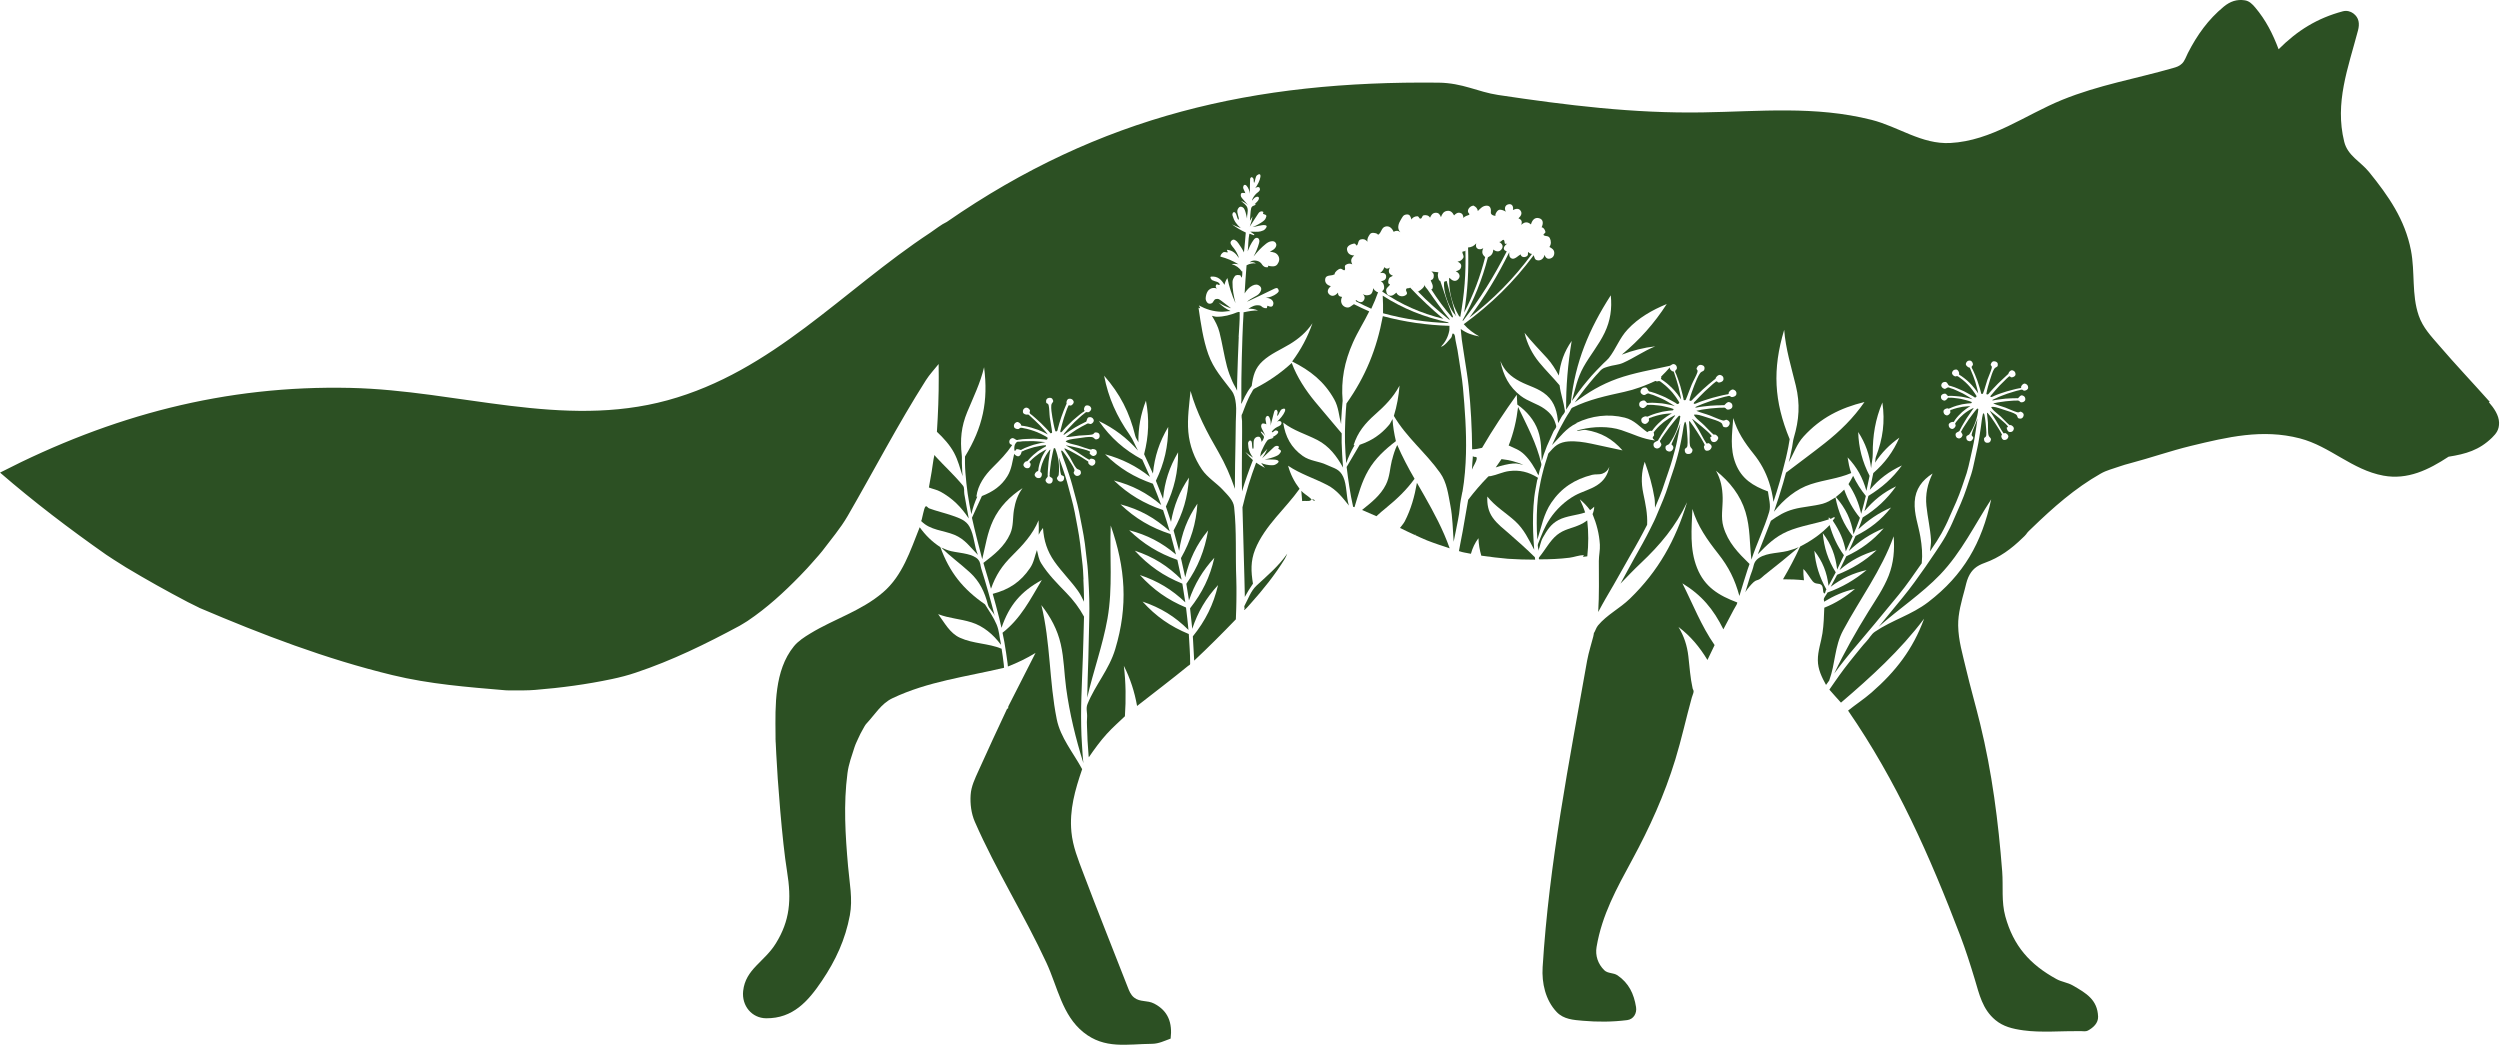 <?xml version="1.0" encoding="UTF-8"?><svg id="Ebene_1" xmlns="http://www.w3.org/2000/svg" viewBox="0 0 464.88 194.3"><defs><style>.cls-1{fill:#2c5023;}</style></defs><path class="cls-1" d="m230.33,62.65c.07-1.58.23-2.98.19-4.54,0-.18-.33-.09-.49-.03-1.22.49-2.45.83-3.78.82-.31,0-.61-.12-.9-.18.6.96,1.15,1.99,1.42,3.09.53,2.1.85,4.3,1.39,6.35.25.94.64,1.96.98,2.73.34.77.61,1.07.9,1.76-.01-.76,0-1.56.03-2.29.07-2.56.17-5.18.28-7.7Z"/><path class="cls-1" d="m280.64,46.91c-2.12,4.31-4.55,8.32-7.42,12.17,4.5-3.46,8.29-7.29,11.66-11.87-.18.04-.35-.09-.49-.16s0-.28-.19-.13.06.38-.2.65c-.26.27-.94.4-1.2-.12-.02-.03.13-.18-.12-.09s-1,.92-1.52.73c-.52-.19-.55-.68-.51-1.18Z"/><path class="cls-1" d="m262.75,53.12s-.06.04-.06.05c0,0,.01.04.03.03,0,0,.05-.07.03-.08Z"/><path class="cls-1" d="m280.89,46.48s-.1.1-.1.11c0,0-.05.16-.06.13,0-.03.13-.22.16-.24Z"/><path class="cls-1" d="m272.04,59.68c3.16-4.07,5.81-8.34,8.14-12.93-.24-.17-.36-.07-.51-.4-.15-.33.28-.87.54-.99.26-.11-.31.06-.38-.06s-.02-.75-.3-.7-.44.5-.8.37c.56.29.92.79.5,1.37-.42.58-1.04.48-1.55.06-.04.74-.34,1.13-1,1.45-1.06,4.16-2.61,7.96-4.7,11.7-.03.05.06.08.06.13Z"/><path class="cls-1" d="m272.26,58.13c1.72-3.32,3-6.69,3.91-10.33-.59-.5-.67-.96-.35-1.65-.35.18-.71.32-1.07.08s-.32-.6-.24-.98c-.43.5-.86.72-1.52.77.15,4.1-.06,8.07-.73,12.12Z"/><path class="cls-1" d="m193.65,112.53c1.72,2.21,2.98,4.53,3.6,7.25.62,2.72.63,5.43,1,8.15.65,4.79,1.77,9.37,3.21,13.98-.06-.57-.12-1.11-.15-1.68-.07-1.16-.16-2.3-.21-3.47-.04-1.18-.07-2.37-.07-3.57,0-1.2.02-2.4.06-3.62.07-2.44.18-4.92.27-7.37.09-2.45.14-4.91.21-7.36,0-.06.03-.13,0-.19-.89-1.63-1.97-3.05-3.26-4.38-1.69-1.75-3.38-3.42-4.68-5.5-.48-.76-.6-1.64-.81-2.49-.42,1.14-.55,2.27-1.26,3.32-1.76,2.61-3.91,4.03-6.96,4.83.41,1.5.84,3.02,1.21,4.52.15.61.28,1.19.42,1.8,1.44-4.21,3.59-6.76,7.5-8.89-2.18,3.65-3.89,7.13-7.31,9.8.11.55.24,1.17.34,1.71.24,1.36.43,2.69.61,4.04.02.19.03.34.05.53,1.79-.7,3.5-1.52,5.14-2.53-1.67,3.28-3.39,6.62-5.03,9.88-.12.24,0,.28-.07.44-.07.17-.13-.05-.17.03-1.81,3.87-3.6,7.69-5.35,11.6-.64,1.43-1.34,2.82-1.45,4.46s.11,3.46.79,5.01c3.92,8.97,9.22,17.37,13.31,26.21,2.1,4.54,2.91,9.72,6.87,12.91,3.96,3.19,8.12,2.19,12.77,2.15,1.24-.01,2.32-.56,3.45-.97.35-2.92-.44-5.15-3.06-6.51-1.32-.68-2.59-.22-3.73-1.12-.65-.52-.91-1.23-1.2-1.97-2.75-7.07-5.58-14.08-8.26-21.19-.94-2.49-1.95-4.95-2.2-7.65-.39-4.1.68-7.81,2-11.66-1.64-3.05-4.04-5.86-4.73-9.31-1.42-7.06-1.14-14.22-2.86-21.21Z"/><path class="cls-1" d="m271.54,58.94c.76-4.14,1.09-8.18.95-12.39-.06.35-.58.04-.56.38s.39.68.14,1.07c-.25.39-.59.6-1.05.65.44.19.78.45.68.98-.1.53-.53.71-1.01.81.62.27,1,.89.48,1.47s-1.16.29-1.6-.23c-.05-.06-.11.09-.11.19.01,2.52.53,4.68,1.83,6.87.07.12.16.1.24.19Z"/><path class="cls-1" d="m180.14,96.4s-.02-.11-.03-.16c-.29-1.41-.52-2.94-.79-4.35-.1-.55.08-1.16-.26-1.59-1.57-1.92-3.42-3.6-5.06-5.39-.08-.09-.23-.36-.26-.24-.23.98-.32,2.08-.5,3.07-.18.99-.33,1.94-.51,2.91.72.28,1.49.41,2.17.79,2.24,1.23,3.85,2.86,5.24,4.97Z"/><path class="cls-1" d="m256.27,54.32c-.23.07-.52-.29-.64-.33-.12-.04-.2-.54-.27-.3-.07.24-.15.94-.62,1.11-.47.17-.89.17-1.33-.13.42.4.46.86.11,1.29-.35.44-.99.14-1.25-.1-.26-.23-.15.15-.07.2.9.48,1.85.93,2.79,1.35.48-1.02.91-2.03,1.28-3.1Z"/><path class="cls-1" d="m346.96,92.23c-.95-1.17-1.72-2.39-2.37-3.75-.26.53-.54,1.04-.86,1.54,1.16,1.73,1.91,3.49,2.36,5.53.31-1.1.59-2.21.87-3.32Z"/><path class="cls-1" d="m344.67,99.35c.42-1.01.83-2.03,1.19-3.06-1.31-1.61-2.24-3.29-2.93-5.25-.49.5-1,.96-1.55,1.38,1.82,2.1,2.84,4.18,3.29,6.93Z"/><path class="cls-1" d="m329.12,102.99c-.94.19-1.87.5-2.47,1.11-.6.61-.54,1.27-.81,1.95-.53,1.36-.85,2.71-1.29,4.06.35-.62,1.09-1.45,1.54-1.86.45-.41.73-.32,1.1-.55.37-.23.58-.49.87-.72,2.2-1.71,4.31-3.45,6.44-5.23-.77.29-1.21.47-2.09.7s-2.36.35-3.3.54Z"/><path class="cls-1" d="m250.74,93.95s.08.04.08.02c-.51-1.66-.35-3.77-1.04-5.29-.69-1.53-1.72-1.58-3.11-2.25-1.39-.67-3.08-.68-4.44-1.66-2.15-1.54-3.22-3.55-3.62-6.19,1.95,1.52,4.16,2.11,6.36,3.24,2.19,1.14,3.59,2.99,4.77,5.12.02.04,0-.1-.01-.16-.11-1.48-.21-3.04-.25-4.53-.01-.58-.01-1.11.01-1.67-1.69-2.03-3.22-3.79-4.96-5.89-1.73-2.1-3.36-4.57-4.33-7.2-2.13,1.96-4.37,3.48-6.97,4.8-.24.12-.33.45-.5.71s-.38.67-.53.99c-.16.32-.33.71-.46,1.04-.14.33-.25.64-.37.95-.12.31-.21.6-.34.9s.12-.2-.07.12c-.19.33-.01.85,0,1.29.04,2.58-.03,5.24-.03,7.83,0,1.3-.02,2.57,0,3.86,0,.47.02.92.03,1.39.59-1.97,1.26-3.9,2.02-5.81-.51-.47-.97-.97-1.41-1.51.46.37.94.72,1.43,1.05-.61-.83-.9-1.61-.92-2.64,0-.15.04-.28.14-.4s.22-.2.38-.11c.15.09.15.23.2.42.05.18,0,1.06.18,1.09.18.03.12-.66.12-.89,0-.23,0-.69.17-.97.17-.28.51-.45.84-.39s.37.55.45.72c.08.17-.09.33.07.18.16-.15.37-.52.41-.82.04-.29-.68-.87-.59-1.03s.77.6.81.71c0,.02.09.13,0-.05s-.45-.85-.59-1.15c-.14-.3-.23-.55-.08-.86s.59-.12.79-.06.07.26.08-.02c.01-.28-.22-.79-.11-1.14.11-.34.44-.54.68-.11.25.43.3,1.08.22,1.59.23-.85.43-1.7.67-2.56.05-.18.1-.35.33-.41.22-.06.33.35.34.46,0,.11-.22.84,0,.63s.41-1.03.8-1.21c.39-.18.76-.16.52.46-.24.61-.9,1.38-1.44,1.87-.07.06.14-.09.29-.11.15-.02.46,0,.52.22.06.22-.03.42-.2.56s-.4.23-.59.32c-.19.09-.51.31-.62.43-.1.13-.52.46-.33.54.19.08.45-.38.74-.34.29.04.57.22.3.57-.26.36-.9.67-1.28.82-.38.14.7-.35.47-.05-.23.3-.78.13-1.13.56-.35.42-.87,1.51-1.08,1.99s-.1.59-.26,1c.46-.5.91-.97,1.37-1.46-.26.62-.58,1.2-.97,1.75.68-.64,1.34-1.29,2.03-1.92.15-.14.29-.29.5-.35.21-.06.38-.06.56.1.18.16-.22.28-.04.43s.62.26.38.63c-.24.36-.33.49-.84.72-.51.23-1.49.53-2.12.59.65.09,1.74-.05,2.3.14.56.2.19.54-.11.72-.29.18-.46.25-.94.24-.48,0-1.41-.15-1.91-.43.21.32.47.61.71.92-.57-.29-1.11-.61-1.64-.97-1.03,2.72-1.88,5.47-2.54,8.3.13,4.37.25,8.87.36,13.19.03,1.12.04,1.91.07,2.96,0,.2,0,.32,0,.52.46-.86.98-1.67,1.52-2.47-.37-2.26-.46-4.18.41-6.37s2.37-4.19,3.88-5.98c1.51-1.79,3.03-3.4,4.38-5.29-1-1.32-1.69-2.68-2.14-4.29,2.28,1.54,4.89,2.34,7.31,3.6,1.7.88,2.78,2.28,3.95,3.74Z"/><path class="cls-1" d="m233.68,108.87c-1.11,1.03-1.55,2.46-2.25,3.74-.08.15-.06.37,0,.47.05.1-.26.54.06.28s.7-.72,1.07-1.13c2.32-2.59,4.53-5.34,6.37-8.34.17-.28.3-.63.44-.94-1.59,2.3-3.65,4.03-5.68,5.91Z"/><path class="cls-1" d="m263.48,89.79c-.44,2.52-1.09,4.88-2.27,7.17-.23.44-.6.81-.88,1.21.9.44,1.8.88,2.71,1.29.07.03.14-.07.2-.05.06.02-.12.08-.07.1.72.34,1.45.68,2.19.98,1.39.55,2.79,1,4.21,1.47-1.24-3.51-2.91-6.6-4.77-9.88-.36-.63-.92-1.62-1.32-2.3Z"/><path class="cls-1" d="m344.51,99.73c-1.69-2.24-2.68-4.49-3.2-7.24-.74.44-1.54.96-2.37,1.18-1.76.47-3.72.56-5.41,1.02-1.69.46-2.85,1.17-4.23,2.15-.82,2.07-1.64,4.15-2.44,6.23,1.73-1.76,3.18-3.24,5.53-4.26s5.18-1.4,7.67-2.23c.08-.03-.12-.31.02-.33.14-.02.14.22.33.22.18,0,.55-.4.74-.27.19.14-.41.52-.33.64,1.22,1.82,2.03,3.54,2.41,5.69.44-.93.87-1.86,1.28-2.8Z"/><path class="cls-1" d="m275.48,103.33c1.65.24,3.3.43,4.95.58.02,0,0-.02.02-.02.01,0-.02.02,0,.02,1.67.11,3.34.16,5.02.16-.07-.14.03-.36-.09-.48-1.52-1.52-3.12-2.92-4.74-4.34-1.08-.95-2.21-1.78-3.06-2.98-.85-1.2-1.07-2.49-1.01-3.94,1.43,1.82,3.45,3.02,5.14,4.55s2.53,3.39,3.58,5.35c-.08-1.12-.16-2.18-.2-3.32-.07-2.13-.03-4.31.21-6.44.12-1.07.37-2.14.54-3.18.03-.17.23-.4.08-.49-1.7-1.04-3.32-1.45-5.29-1.2-1.2.15-2.26.71-3.44.94-.16.03-.34-.03-.46.09-1.34,1.36-2.56,2.79-3.72,4.31-.33,1.97-.67,3.94-1.03,5.91-.22,1.21-.48,2.41-.69,3.63.32.12.88.25,1.16.3s0-.01.18.03c.19.04.65.12.89.17.3-1.08.73-2,1.4-2.9.04,1.13.22,2.2.54,3.28Z"/><path class="cls-1" d="m244.04,92.83c-.09.02.15.22.18.23s.36.07.31,0c-.04-.08-.4-.24-.49-.22Z"/><path class="cls-1" d="m252.84,82.7c-.81,1.38-1.62,2.76-2.43,4.13.3,2.48.65,4.94,1.2,7.38.02.1.21.04.26.11.73-2.39,1.31-4.68,2.58-6.87,1.27-2.2,3.1-3.88,5.12-5.42-.32-1.36-.55-2.72-.63-4.11-.23.36-.34.74-.63,1.08-1.53,1.81-3.22,2.94-5.47,3.71Z"/><path class="cls-1" d="m181.89,104.04c-.48-.53-1.26-.81-2.07-1.01s-2.12-.35-2.91-.53c-.79-.18-1.2-.4-1.89-.68,1.73,1.69,3.54,2.98,5.34,4.63,1.8,1.65,2.74,3.62,3.34,5.98.21.81,1.06,1.35,1.29,2.16-.78-3.01-1.59-5.92-2.54-8.91-.17-.54-.09-1.11-.57-1.63Z"/><path class="cls-1" d="m286.07,88.4c.08-.29.15-.45.2-.8.05-.35.43-.99.34-1.36-.87-3.81-2.66-7.07-4.32-10.56-.29,2.49-.84,4.84-1.75,7.16,1.13.56,1.92.73,2.92,1.69,1,.96,1.99,2.52,2.61,3.87Z"/><path class="cls-1" d="m181.85,103.2c-.74-1.72-.65-3.57-1.57-5.26-.64-1.18-1.88-1.6-3.19-2.06s-3.02-.86-4.35-1.36c-.22-.08-.46-.61-.7-.26s-.53,2-.65,2.38c-.12.38-.15.28-.07.27,1.66,1.7,4.11,1.7,6.13,2.53,2.02.83,2.94,2.3,4.4,3.75Z"/><path class="cls-1" d="m279.19,85.4c-.35.51-.72,1.02-1.06,1.52.94-.32,2.35-.67,3.24-.73.89-.06,1.14.14,1.9.24-1.3-.54-2.56-.89-3.95-1.04-.05,0-.11-.03-.14,0Z"/><path class="cls-1" d="m188.7,82.75c-.1.23-.13.87-.03,1.07.1.19.26-.32.43-.31.17.01.47.08.65.15.18.07.2-.08.36-.13s.26-.14.45-.22c.18-.08.3-.13.56-.22s.75-.29,1.06-.38.83-.2,1.09-.27c.26-.07.41-.1.58-.13.18-.03.36-.04.46-.06s.13.02.05-.01-.08-.02-.24-.05c-.17-.02-.36-.04-.66-.06-.3-.02-.91-.09-1.29-.1-.37-.01-.97,0-1.29.01-.32,0-.47,0-.7.02-.24.02-.39.03-.59.07s-.4-.06-.55.1c-.15.16-.26.29-.35.52Z"/><path class="cls-1" d="m201.48,107.73c-.03-.58-.06-1.15-.09-1.71-.03-.56-.1-1.12-.16-1.65-.12-1.08-.25-2.2-.37-3.24-.12-1.04-.31-2.07-.48-3.04-.18-.97-.37-1.94-.53-2.82s-.41-1.81-.61-2.58c-.2-.77-.45-1.7-.61-2.3-.31-1.22-.8-2.68-1.12-3.6s-.34-.99-.61-1.75c.19,1.08.11,2.14.39,3.18.08.29.56.15.58.52.02.37-.06.69-.45.79s-.66-.06-.84-.43.25-.46.29-.82c.18-1.71-.02-3.29-.66-4.9-.02-.05-.06-.04-.11-.03-.05,0-.1-.04-.14.03-.04.07-.02.04-.05.17-.03.12-.08.3-.12.5s-.07.34-.13.63c-.05.29-.16.84-.22,1.18-.05.35-.11.9-.15,1.19-.04.29-.06.43-.07.65-.01.22-.05.35-.02.54.02.19-.13.23.04.39.16.17.48.18.51.51s-.08.69-.45.78-.68-.09-.83-.42c-.16-.33.14-.57.29-.78s.03-.28.06-.48c.03-.21,0-.33.02-.56.02-.23.02-.36.05-.66.03-.3.06-.87.1-1.22s.14-.92.17-1.21.07-.45.1-.62c.02-.17.08-.22.06-.32s-.06,0-.12.03c-.06.04-.12.13-.18.23-.07.09-.15.19-.23.32-.09.13-.15.22-.26.4s-.31.54-.42.78-.26.62-.33.83c-.07.21-.1.3-.14.46-.04.16-.06.25-.1.41s-.09.38-.09.54c0,.16-.07-.06.01.08.08.14.26.15.28.42.02.27-.1.69-.47.75-.37.06-.67-.1-.83-.43-.17-.33.17-.65.35-.79.17-.14.15.03.24-.11.09-.14.04-.37.09-.54.04-.16.05-.26.09-.43s.07-.27.13-.49.21-.63.31-.89.31-.64.42-.84c.11-.2.18-.31.26-.43.08-.13.18-.26.23-.33.05-.07.03-.03.04-.05,0-.02.02-.02,0-.02-.19.09-.22.11-.45.23s-.63.36-.88.53c-.25.17-.63.46-.82.62-.19.16-.28.23-.42.36-.13.13-.23.2-.33.33-.1.13-.25.13-.25.31,0,.18.2.13.2.39s-.1.68-.47.74-.67-.1-.83-.43.16-.66.35-.79.2,0,.34-.1c.14-.1.21-.25.34-.37.13-.12.2-.22.34-.36.14-.14.23-.22.42-.4.2-.18.58-.49.83-.68.25-.18.69-.46.9-.58.21-.13.36-.2.48-.27s.07-.01.12-.07c.05-.06.05-.17,0-.22-.04-.05,0,0-.1,0-.11,0-.28.01-.45.04-.18.02-.31.05-.57.1-.26.05-.76.14-1.06.22-.31.08-.77.24-1.03.32-.26.08-.37.11-.55.19s-.3.1-.45.21-.25-.05-.31.22c-.06.27-.18.6-.48.73-.29.13-.7-.2-.8-.33-.11-.13-.05-.18-.06-.16-.37,1.46-.46,2.89-1.29,4.23-1.13,1.84-2.73,2.9-4.73,3.68-.63,1.34-1.23,2.69-1.85,4.04.57,2.59,1.24,5.14,1.91,7.7.63-2.54.9-4.81,2.05-7.26,1.16-2.45,3.12-4.46,5.45-5.95-.91,1.23-1.35,2.54-1.6,4.05s-.06,3.01-.7,4.44c-1.06,2.38-2.95,3.85-4.98,5.41.07.29.16.58.25.87.39,1.31.8,2.62,1.16,3.94.89-2.52,2.02-4.26,3.96-6.18s3.82-3.94,4.89-6.55c.06.89.04,1.79.02,2.68.22-.45.48-.88.8-1.26.15,2.34.78,4.33,2.13,6.25s3,3.53,4.36,5.43c.46.64.79,1.34,1.14,2.04,0-.21,0-.43,0-.64-.02-1.17-.06-2.36-.12-3.51Z"/><path class="cls-1" d="m308.88,70.48c.11.13.31.2.46.33s.32.23.51.38c.19.15.33.28.57.49.24.21.74.71.96.96s.35.43.52.63c.16.2.31.43.42.59s.18.31.27.39,0,.05,0-.06-.05-.3-.08-.5-.07-.34-.14-.62c-.07-.28-.17-.81-.26-1.16-.09-.35-.24-.84-.34-1.18s-.23-.75-.33-1.01c-.11-.26-.11-.44-.23-.61-.13-.17-.01.04-.23-.08-.22-.12-.56-.38-.46-.73-.49.6-1.04,1.13-1.59,1.68-.08.07,0,.19-.01.29,0,.1-.15.09-.04.21Z"/><path class="cls-1" d="m293.14,78.65c2.81-1.35,5.94-1.75,8.98-.99,1.82.45,2.76,1.72,4.21,2.71.11-.19.44-.25.62-.27.18-.03.1.11.24,0,.14-.1.25-.35.38-.48.13-.14.19-.24.32-.38.13-.15.21-.23.4-.42.19-.19.55-.53.79-.73.24-.2.65-.49.86-.64.21-.15.33-.22.48-.31s.3-.17.4-.23c.09-.06.05,0,.05-.03,0-.03.12-.02-.03-.01-.15,0-.24,0-.5.03-.25.02-.79.07-1.11.13-.32.06-.85.17-1.12.25-.27.07-.4.11-.6.18-.2.07-.33.1-.49.18-.16.08-.31.02-.4.19-.1.17.11.22-.02.47-.14.25-.46.62-.85.52s-.58-.39-.56-.78c.03-.4.52-.58.77-.62s.19.09.38.05c.19-.04.34-.15.53-.22.19-.06.31-.13.52-.2s.34-.12.62-.2c.28-.09.83-.23,1.16-.3s.89-.15,1.16-.18.44-.04.59-.05.07.02.15-.02c.08-.04.14-.14.13-.21s.01,0-.09-.06c-.1-.05-.27-.11-.45-.16s-.32-.09-.59-.15c-.27-.06-.78-.2-1.11-.25-.33-.06-.87-.1-1.15-.13-.29-.03-.41-.06-.63-.05-.22,0-.34-.03-.55.01s-.21-.13-.41.08c-.2.21-.47.59-.86.49s-.61-.38-.55-.79c.06-.41.48-.59.82-.61.35-.02.39.27.59.41.2.14.24,0,.43.03.2.02.32-.02.55-.02.22,0,.36,0,.65.03.3.02.87.05,1.22.09s.88.16,1.17.21.43.08.62.13c.19.05.37.13.48.15.11.02.1.07.05,0-.06-.06-.06-.06-.21-.15-.14-.1-.31-.2-.58-.35s-.8-.49-1.15-.66c-.34-.18-.92-.42-1.22-.55-.3-.14-.44-.2-.68-.28-.24-.08-.38-.14-.6-.19-.23-.05-.33-.21-.59-.14-.26.07-.43.36-.77.26-.34-.11-.62-.39-.52-.79.11-.4.45-.61.85-.6.4,0,.44.38.61.62.17.24.36.13.58.23.22.1.37.1.61.19s.39.14.7.27c.32.13.92.36,1.28.54s.91.5,1.21.65c.29.15.44.25.63.35.19.1.22.22.39.24s.26-.15.32-.24c.06-.1.02,0-.03-.13-.05-.14-.21-.35-.33-.53s-.24-.39-.4-.59c-.16-.2-.28-.38-.48-.62s-.67-.73-.9-.95c-.23-.21-.35-.33-.54-.48-.18-.15-.32-.25-.48-.38-.17-.13-.35-.31-.53-.35-.18-.04-.32.07-.45.06-.13,0-.21-.13-.31-.08-1.87.86-3.76,1.58-5.77,2.02-3.35.74-6.54,1.41-9.64,2.93-.3.15-.34.53-.58.85-.24.32-.5.8-.75,1.21-.24.41-.47.84-.72,1.31s-.46.84-.74,1.43-.7,1.53-1.01,2.18c1.5-1.52,2.56-3.11,4.59-4.09Z"/><path class="cls-1" d="m271.95,91.45c.4-2.27.6-4.94.65-7.05.11-4.19-.21-8.42-.56-12.29-.18-1.94-.48-3.41-.69-4.95-.21-1.54-.41-2.59-.68-3.81-.13-.61-.04-1.06-.38-1.29-.34-.23-.17.49-.51.82-.33.33-1.14,1.48-1.84,1.61.81-.86,1.33-1.81,1.56-3,.06-.31,0-.59.03-.9-4.24-.13-8.29-.71-12.39-1.8-1.13,6.08-3.19,11.19-6.77,16.25-.03.49-.07.75-.1,1.29s-.08,1.16-.11,1.81c-.06,1.28-.09,2.71-.06,4.03s.13,2.65.23,3.96c.41-1.17.94-2.27,1.55-3.34.04-.06-.2.05-.17-.02.74-2.38,2.12-4.04,3.96-5.67,1.85-1.63,3.42-3.21,4.58-5.4-.16,1.93-.49,3.79-1.06,5.64,2.34,4,5.93,6.82,8.6,10.59,1.26,1.78,1.51,3.97,1.92,6.12.42,2.15.43,4.49.6,6.69.12-.63.3-1.39.41-2.02.23-1.3.63-2.93.71-4.12s.32-2.17.5-3.15Z"/><path class="cls-1" d="m266.14,52.08s-.11.04-.1.06c.21.55.56,1,.3,1.58-.03.06-.22.05-.18.11,1.16,1.83,2.43,3.55,3.85,5.19.06.07.21-.09.17-.17-.87-2.16-1.62-4.33-2.35-6.57,0-.03.1.03-.12-.08-.23-.11-.41-.97-.32-1.27.09-.3.15-.28-.09-.32s-.85-.07-1.07-.13.23.16.34.45c.11.29.09,1.04-.43,1.14Z"/><path class="cls-1" d="m297.21,113.77c.93-1.76,1.85-3.31,2.88-5.07,1.03-1.75,2.08-3.73,3.13-5.53.53-.9,1.07-1.83,1.56-2.74s.98-1.8,1.44-2.72c.03-.05.07-.09.07-.15.09-2.03-.3-3.82-.72-5.82s-.37-3.91.27-5.87c.79,2.18,1.44,4.44,1.81,6.72.11.67.07,1.18.1,1.83.29-.72.55-1.32.86-2.06s.64-1.68.89-2.46c.25-.78.54-1.62.8-2.34.26-.72.49-1.5.68-2.14.19-.64.39-1.42.53-1.93.28-1.02.5-2.28.66-3.1.16-.82.17-.92.3-1.61-.56,1.3-1.12,2.55-1.67,3.84.23.23.45.4.34.77-.11.37-.44.65-.86.56-.42-.09-.61-.36-.58-.8.04-.44.5-.34.73-.66,1.09-1.56,1.76-3.18,2.03-5.07,0-.05-.04-.06-.09-.08-.05-.01-.08-.08-.15-.04-.07.05-.04.03-.14.14-.1.1-.24.26-.38.43-.15.17-.25.3-.46.56-.2.26-.6.74-.84,1.06s-.6.83-.8,1.1-.29.39-.42.6-.24.33-.32.52c-.08.19-.25.16-.18.4.07.24.35.39.21.72s-.45.63-.86.56c-.41-.07-.6-.38-.56-.77.03-.39.46-.5.71-.63s.18-.26.33-.44c.15-.18.18-.32.32-.54s.22-.34.41-.62c.19-.28.54-.82.77-1.15.23-.33.63-.84.82-1.1s.31-.41.43-.57c.12-.16.19-.17.23-.29s-.06-.03-.13-.02-.18.08-.29.14c-.11.06-.24.12-.39.21-.15.09-.25.15-.46.28-.21.13-.59.4-.83.58-.23.18-.58.49-.77.67-.18.17-.26.25-.39.39-.13.14-.2.22-.31.35-.12.14-.3.34-.38.48-.08.14-.06-.05-.03.08s.09.31.07.49c-.02.17-.27.27-.26.48.01.21.29.35.44.5-2.35-.26-3.95-1.17-6.27-1.93-2.32-.76-5.19-.7-7.6-.09-.21.05-.94.19-.55.22.39.03,1.02-.25,1.59-.15,2.8.47,4.88,1.63,6.78,3.79-1.94-.39-3.84-.85-5.8-1.25-1.42-.29-2.84-.52-4.31-.41-.72.06-1.45.25-2.07.65-.62.41-1.02.94-1.55,1.51-.13.14-.12.3-.23.63-.11.33-.3.94-.45,1.42-.14.48-.29.96-.42,1.54-.13.58-.25.87-.39,1.66-.15.79-.41,2.03-.51,3.04-.22,2.02-.26,4.24-.19,6.32.02.49.08.99.09,1.48.76-2.38,1.15-4.73,2.58-6.85,1.88-2.78,4.34-4.35,7.58-5.19.66-.17,1.3,0,1.94-.23.64-.24,1.04-.64,1.28-1.28-.27,1.51-1.02,2.63-2.3,3.45s-2.79,1.18-4.07,1.88c-1.88,1.03-3.56,2.67-4.66,4.32-1.1,1.65-1.52,2.96-2.21,4.65-.2.49.13.88.02,1.36.35-.84.41-1.7.87-2.5.77-1.34,1.45-2.49,2.91-3.26s3.36-.86,4.94-1.39c-.26-.84-.61-1.65-.99-2.45.72.6,1.34,1.26,1.91,2.01.28-.19.53-.41.77-.64-.01.49-.12.93-.31,1.38.76,1.84,1.24,3.68,1.36,5.67.06,1.02-.19,2.02-.19,3.03,0,3.17.08,6.32-.12,9.49Z"/><path class="cls-1" d="m270.69,58.65c-.57-2.18-1.1-4.28-1.68-6.42-.11.08-.45.08-.47.23-.21,1.77.89,4.57,1.74,5.71.85,1.14.34.13.41.48Z"/><path class="cls-1" d="m269.42,59.4s.22.07.18.02c-1.48-1.79-2.84-3.69-4.17-5.61-.21-.31-.52-.49-.51-.9-.04.54-.77,1.04-1.09,1.24-.33.2-.27-.05-.14.08,1.77,1.85,3.74,3.56,5.73,5.17Z"/><path class="cls-1" d="m258.84,85.52c-.39,1.56-.39,3.12-1.13,4.6-.99,1.99-2.72,3.33-4.44,4.71.89.37,1.79.76,2.68,1.16.57-.53,1.17-1.05,1.77-1.53,2.01-1.64,3.8-3.32,5.32-5.43-1.19-2.05-2.28-4.12-3.22-6.29-.44.9-.72,1.82-.96,2.79Z"/><path class="cls-1" d="m273.71,87.33c.22-.63.82-1.42.89-2.03.07-.61-.56-.11-.71-.52-.08.86-.13,1.71-.18,2.55Z"/><path class="cls-1" d="m295.15,96.77c-.43.32-.85.58-1.34.8-1.47.67-2.96.83-4.28,1.9s-2.21,2.82-3.31,4.14c-.09.11-.11.4.04.4,1.88,0,3.75-.07,5.59-.3.91-.12,1.74-.47,2.66-.49.15,0-.31.24-.11.29s.53-.06.76-.06c.24-2.25.24-4.44-.01-6.68Z"/><path class="cls-1" d="m257.75,51.37c.06.62-.46.85-.99.95.49.18.67.82.62,1.23-.05.41,0,.03-.03.16-.02.13-.2.31-.27.38-.07.07-.06.12-.02.15,3.54,2.44,7.17,4,11.33,5.05-2.18-1.83-4.22-3.75-6.18-5.82-.22.28-.61-.05-.74.34-.13.39.5.7-.08,1.08-.57.38-1.42.24-1.74-.48-.36.32-.73.67-1.23.57s-.61-.52-.66-.96c-.05-.45.48-.73.65-1,.17-.27-.17-.12-.25-.39-.07-.27.06-.93.33-1.07s.3-.17.53-.28c-.79-.3-.93-.78-.58-1.53-.38.28-.69.28-1.02-.07-.15.47-.4.8-.79,1.1.51-.1,1.07-.02,1.13.59Z"/><path class="cls-1" d="m269.2,59.92c-4.4-.97-8.28-2.5-12.08-4.94.06,1.09.08,2.18.06,3.27,4.05,1.1,8.07,1.69,12.26,1.83-.09-.04-.14-.14-.24-.16Z"/><path class="cls-1" d="m241.98,91.27c.04.62.1,1.27.16,1.91.41-.1,1.2.08,1.52-.11.32-.19.26-.17-.06-.48s-1.26-.88-1.62-1.32Z"/><path class="cls-1" d="m462.98,74.73c-3.1-3.49-6.37-6.93-9.44-10.51-1.48-1.72-3-3.29-3.77-5.53-1.35-3.9-.66-8.06-1.45-12.14-1.11-5.72-4.17-10.1-7.8-14.58-1.58-1.94-3.96-3-4.61-5.62-1.79-7.26.71-13.65,2.57-20.71.31-1.2.22-2.34-.89-3.16-.5-.37-1.22-.57-1.93-.38-4.78,1.28-8.45,3.56-11.95,7.06-1.07-2.85-2.38-5.44-4.35-7.77-.54-.63-1.09-1.2-1.92-1.33-1.5-.24-2.75.21-3.92,1.17-2.92,2.41-4.96,5.28-6.67,8.62-.35.68-.58,1.46-1.09,1.96-.51.5-1.04.66-1.64.83-7,2.02-13.8,3.14-20.66,5.93-6.86,2.79-13.08,7.61-20.8,8.02-5.34.28-9.63-3.04-14.66-4.31-10.49-2.64-20.66-1.55-31.41-1.38-12.82.21-25.17-1.32-38-3.24-3.81-.57-6.57-2.24-11.12-2.29-34.18-.37-62.83,6.1-91.4,25.89-1.12.53-2.07,1.34-3.08,2.01-16.4,10.81-29.29,25.8-48.85,31.16s-38.9-1.85-58.98-2.3c-23.27-.52-44.37,5.08-65.15,15.75,6.31,5.46,12.9,10.47,19.74,15.27.9.63,1.88,1.21,2.81,1.81.28.19.58.37.87.55,3.78,2.27,7.61,4.41,11.52,6.46.62.32,1.29.64,1.92.95.02,0,.02.01.06.03.04.01.09.06.14.08,11.74,5,23.48,9.5,35.91,12.51,6.92,1.68,13.95,2.22,21.02,2.82.46.04.93.02,1.38.02,1.37,0,2.76.02,4.12-.09,4.82-.39,9.57-1.02,14.29-2.02,1.52-.32,3.02-.71,4.46-1.2,6.76-2.26,13.01-5.33,19.26-8.69.24-.13.5-.3.67-.4.17-.1.19-.12.31-.19.12-.07.22-.13.31-.19.09-.06.17-.11.25-.16,3.57-2.4,6.72-5.29,9.7-8.35.47-.48.96-1,1.34-1.41s.45-.5.8-.89c.35-.39,1.06-1.18,1.35-1.53.29-.35.47-.54.65-.78,1.62-2.16,3.39-4.21,4.72-6.51,4.88-8.43,9.34-17.04,14.56-25.26.69-1.09,1.58-2.02,2.37-3.02,0,.71.02,1.75.02,2.4.01,3.48-.12,6.77-.34,10.2,1.21,1.14,2.4,2.44,3.18,3.89.77,1.45,1.1,2.85,1.6,4.38-.03-.35-.05-.41-.07-.83-.02-.42-.05-1.16-.07-1.65-.02-.49.04-.98-.02-1.47-.32-2.87-.1-5.29,1.02-8,1.12-2.71,2.46-5.42,3.13-8.32.82,6.32-.24,11.17-3.55,16.61,0,.48-.01.73,0,1.26s.03,1.11.08,1.74c.1,1.24.24,2.62.42,3.9.18,1.27.43,2.56.68,3.82.25-1.13.63-2.2,1.1-3.26.03-.06-.17.05-.16-.02.28-2.18,1.58-3.98,3.03-5.42,1.45-1.45,2.52-2.53,3.63-4.16-.26-.12-.46-.15-.53-.48s.12-.66.44-.78c.33-.12.56.15.81.28s.37-.03.6-.03c.23,0,.36-.06.6-.08.25-.02.39-.03.72-.04.33-.01.95-.05,1.34-.05.39,0,1.01.05,1.32.07.32.01.49.03.69.05.21.01.29.09.44.04.15-.05.15-.22.15-.32,0-.1.02,0-.09-.1s-.34-.21-.53-.31c-.18-.1-.39-.22-.61-.32s-.41-.2-.7-.32c-.29-.12-.91-.34-1.2-.42s-.45-.13-.69-.19c-.23-.05-.38-.09-.59-.12-.21-.04-.41-.12-.63-.08s-.16.21-.44.23c-.27.01-.7-.09-.77-.46s.11-.65.44-.81c.33-.16.66.16.81.34.15.18-.04.16.11.26.15.1.35.04.55.1.2.05.38.07.61.12s.41.1.71.18.96.3,1.26.41.5.22.73.31c.23.1.46.23.63.31.17.09.29.18.4.21s.05.06-.01-.04c-.06-.1-.18-.23-.3-.38-.12-.15-.22-.25-.41-.46-.19-.21-.53-.59-.78-.85s-.6-.59-.85-.83-.55-.53-.76-.7c-.21-.18-.3-.32-.49-.41-.19-.09.01.05-.23.02-.25-.02-.69-.1-.75-.46s.09-.67.44-.81c.36-.14.67.12.82.38.16.26-.1.35,0,.58.1.23.24.22.45.42.21.2.54.44.79.69.25.24.63.57.89.82.26.25.62.63.83.84.2.21.3.31.43.45.14.15.23.28.33.37.1.09.07.18.19.18.11,0,.26-.06.25-.2-.08-.83-.32-1.91-.42-2.68-.1-.77-.08-1.72-.21-2.28s-.42-.23-.48-.62c-.05-.39.07-.7.46-.79.39-.09.7.02.83.45.13.42-.28.37-.33.94-.06.56.07,1.48.2,2.22.13.74.31,1.78.55,2.54.04.14.26.09.35-.03.09-.12.05-.14.11-.38.07-.23.18-.68.28-1.01.11-.33.25-.83.38-1.19.12-.36.31-.84.43-1.17.12-.33.31-.74.4-.97.09-.23.11-.2.15-.35.04-.16-.04.06-.03-.18.01-.25.11-.67.48-.72s.68.09.83.43c.15.34-.15.64-.38.79-.23.14-.33-.06-.5.02s0-.05-.12.18c-.13.23-.26.63-.38.96-.12.33-.28.8-.4,1.16-.11.36-.24.85-.34,1.18-.1.33-.21.77-.26,1.01-.04.23-.1.23-.07.38s.06.16.2.09c.14-.07.29-.32.43-.46s.22-.25.37-.41c.15-.16.25-.26.46-.46.22-.21.61-.61.87-.85.26-.24.7-.59.92-.78s.34-.28.5-.41.31-.21.43-.32.26-.1.31-.25c.05-.15-.1-.08-.09-.31.02-.22.11-.67.48-.71s.68.09.83.43-.14.65-.38.79c-.23.14-.32-.03-.51.03s-.24.17-.4.28c-.16.11-.26.2-.43.34-.17.14-.26.23-.48.43s-.63.56-.88.81-.62.65-.82.86-.29.31-.44.47-.23.28-.35.42c-.12.14-.32.35-.39.48-.07.13-.07.15.06.11.13-.04.15-.1.33-.23.18-.12.51-.36.78-.53.27-.16.65-.42.94-.59.3-.18.69-.37.97-.54s.64-.28.85-.43c.22-.15.2.04.3-.22s.12-.66.49-.72.68.08.83.43-.13.65-.39.79c-.27.14-.39-.06-.62-.05s-.17.06-.4.16-.56.28-.83.43c-.27.16-.66.38-.94.55s-.65.44-.89.6-.61.41-.73.53-.43.26-.29.26c.71-.01,1.67-.22,2.39-.28.72-.06,1.82-.08,2.37-.19.55-.11.32-.39.72-.4.4-.01.7.15.74.56.04.4-.15.66-.57.73s-.36-.35-.9-.43c-.54-.08-1.62.09-2.27.19s-1.77.19-2.26.42c-.49.23-.32.22.1.44.42.22,1.48.39,2.06.58.58.19,1.54.55,2.04.67.51.12.12-.09.46-.08.34.01.69.08.79.46.1.38-.06.68-.43.81s-.6-.12-.84-.38c-.24-.26.36-.27-.15-.5s-1.37-.42-2.04-.59c-.66-.17-1.5-.33-2.2-.47-.04,0-.05.02-.02.04.68.41,1.26.73,1.97,1.16s1.5,1.06,2.28,1.45c.17.08.17-.2.41-.18.25.02.7.09.76.46.07.37-.09.66-.43.82-.34.16-.67-.16-.82-.35-.15-.19.05-.31-.09-.41-.71-.5-1.59-1.01-2.31-1.41s-1.25-.7-1.99-1.01c-.07-.03-.18,0,.02.27.2.28.58.84.87,1.31.29.48.85,1.69,1.22,2.08.37.39.68.19.82.6.13.41-.06.69-.43.82-.38.13-.66-.06-.84-.41-.17-.35.24-.32.07-.81s-.91-1.57-1.19-2.03c-.29-.47-.69-.96-.89-1.24-.21-.27-.39-.23-.35-.06.24.99.51,1.5.87,2.57.36,1.08.85,2.44,1.19,3.73.17.65.42,1.55.63,2.34.21.79.46,1.71.64,2.62.18.91.37,1.9.56,2.88.19.98.39,2.03.52,3.08s.26,2.15.38,3.23c.06.55.14,1.13.17,1.7.04.57.07,1.15.11,1.74.07,1.19.12,2.37.15,3.57s.03,2.41,0,3.63c-.05,2.45-.1,4.94-.17,7.39s-.18,4.88-.21,7.33c1.13-4.92,2.89-9.73,3.77-14.71,1.01-5.75.38-11.51.6-17.3,2.76,7.9,3.25,14.98.84,22.99-1.15,3.83-3.71,6.63-5.16,10.22-.34.83,0,1.58-.08,2.56-.09.98.05,2.31.06,3.4s.16,2.29.21,3.39c0,.18.03.37.06.54.99-1.46,2.18-3.08,3.33-4.34,1.15-1.26,2.2-2.16,3.38-3.29.21-3.15.18-6.24-.2-9.38,1.21,2.4,1.99,4.82,2.46,7.47,3.17-2.48,6.39-4.92,9.5-7.46.14-.11.37-.18.37-.36.01-1.87-.15-3.7-.25-5.56-3.43-1.41-6.11-3.28-8.6-6.03,3.37,1.14,6.02,2.76,8.54,5.27-.13-1.39-.29-2.78-.46-4.17-3.41-1.42-6.08-3.31-8.57-6.04,3.29,1.1,5.93,2.68,8.44,5.08-.17-1.16-.36-2.33-.55-3.48-3.51-1.42-6.27-3.33-8.84-6.13,3.45,1.15,6.14,2.83,8.71,5.4-.25-1.23-.52-2.47-.8-3.69-3.49-1.23-6.3-2.94-8.96-5.51,3.35.88,6.07,2.28,8.71,4.52-.33-1.27-.67-2.54-1.02-3.81-3.64-1.18-6.54-2.89-9.31-5.53,3.6.96,6.43,2.51,9.17,5.04-.4-1.33-.81-2.66-1.25-3.98-3.55-1.2-6.42-2.9-9.13-5.49,3.39.88,6.12,2.29,8.79,4.56-.5-1.33-1.01-2.65-1.55-3.96-3.48-1.21-6.27-2.88-8.89-5.48,3.16.87,5.8,2.18,8.36,4.21-.47-1.08-.95-2.15-1.44-3.22-3.37-1.82-5.87-4.02-8.07-7.17,2.87,1.38,5.17,3.12,7.28,5.5-.56-.98-.91-2.01-1.56-2.94-2.4-3.43-3.96-6.87-4.75-10.99,2.97,3.38,4.74,6.85,5.8,11.22.11.44.42.76.57,1.18-.02-2.74.42-5.2,1.41-7.76.65,3.45.53,6.56-.34,9.96.55,1.2,1.11,2.4,1.64,3.6.31-3.2,1.2-5.9,2.84-8.67,0,3.62-.72,6.74-2.29,10.01.45,1.12.9,2.24,1.33,3.37.29-3.19,1.18-5.91,2.8-8.67.02,3.67-.72,6.77-2.27,10.09.33.95.65,1.9.95,2.85.55-3.07,1.59-5.64,3.34-8.23-.21,3.61-1.12,6.67-2.86,9.83.36,1.26.7,2.52,1.03,3.79.48-3.3,1.54-6.02,3.4-8.78-.24,3.72-1.22,6.88-3.06,10.13.28,1.19.54,2.38.79,3.57.79-3.33,2.08-6.07,4.26-8.72-.65,3.73-1.87,6.83-4.05,9.93.18,1.02.34,2.05.49,3.08,1.05-3.05,2.54-5.54,4.72-7.93-.81,3.59-2.24,6.51-4.52,9.41.15,1.27.29,2.54.41,3.81,1.04-3.15,2.55-5.7,4.8-8.14-.86,3.65-2.34,6.62-4.69,9.54.1,1.5.18,3,.25,4.51,2.66-2.49,5.23-5.07,7.75-7.68.03-.75.06-1.22.07-2.02,0-.81.06-1.61.04-2.56-.01-.95.02-1.78-.03-2.91-.18-4.39.09-8.82-.4-13.38-.13-1.24-1.16-2.19-2.18-3.29s-2.81-2.23-3.8-3.69c-1.4-2.06-2.32-4.46-2.54-7.01-.22-2.55.18-5.08.41-7.61,1.15,4.09,3.06,7.7,5.18,11.35,1.27,2.2,2.25,4.46,3.08,6.86,0-.26-.01-.5-.01-.77,0-1.29.02-2.57.04-3.87.04-2.6.11-5.27.13-7.86.01-1.09.14-2.27.02-3.27s-.26-1.76-.82-2.51c-1.68-2.24-3.34-4.03-4.31-6.74-.97-2.71-1.4-5.77-1.82-8.64-.01-.07.32.18.29.03-.02-.15-.19-.33-.23-.48,1.35.73,2.66,1.14,4.2,1.18.57.01,1.13-.13,1.7-.13-.85-.4-1.56-.89-2.22-1.57.73.46,1.5.82,2.32,1.05-.53-.39-1.35-1.05-1.82-1.39-.47-.33-.53-.4-.98-.33-.45.06-.46.65-.83.8-.36.16-.67.09-.89-.24-.21-.34-.25-.57-.18-1.01.07-.44.22-.98.64-1.31.41-.33.92-.39,1.42-.19-.22-.22-.31-.38-.14-.68.17-.3.46.15.63-.01.17-.16-.27-.53-.49-.56-.22-.03-.61-.22-.83-.29s-.58-.65-.23-.68c1.21-.1,1.89.55,2.47,1.54.1-.47.26-.87.54-1.27.33,1.63.83,3.16,1.51,4.67-.33-1.31-.59-2.58-.56-3.94,0-.39.2-.74.42-1.06.22-.32.73-.24.98-.19.24.05.15.58.31.37.15-.21.1-.92.12-1.17.03-.25-.02.19-.07.12-.51-.72-1.07-1.13-1.92-1.39.44-.07.85-.06,1.29.04-1.07-.66-2.17-1.12-3.39-1.44.04-.34.24-.56.49-.76.25-.2.62,0,.83-.02.21-.02-.28-.52-.02-.48,1.05.13,1.6.71,2.15,1.54-.1-.57-.62-1.41-.91-1.79-.29-.38-.4-.45-.56-.76s-.1-.54.14-.74c.24-.19.41-.19.68-.02.27.18.31.22.58.59.27.36.78,1.17,1.01,1.66.14-1.21.23-2.46.34-3.69-.91-.42-1.76-.92-2.57-1.52.54.26,1.09.49,1.65.69-.79-.66-1.27-1.35-1.55-2.34-.04-.14-.03-.28.03-.42.07-.14.17-.24.34-.19.17.06.2.19.3.36.1.17.26,1.02.44,1.01s-.05-.67-.1-.88c-.05-.21-.19-.67-.07-.96.12-.29.34-.64.73-.54.39.11.5.33.66.73.16.41.27,1.01.37,1.46-.04-.64.25-1.31.08-1.94s-.77-.91-1.2-1.36c.49.19.92.44,1.31.79-.3-.36-.76-.85-1.03-1.18-.27-.33-.36-.46-.31-.83.05-.37.54-.23.74-.23.2,0,.13.24.07-.04-.06-.28-.41-.71-.38-1.06.03-.36.31-.6.64-.25.33.36.55.96.6,1.47.02-.86.01-1.71.05-2.59,0-.18.02-.36.22-.46.2-.11.41.26.44.36.03.11-.02.86.14.6s.16-1.08.5-1.34c.34-.26.71-.33.62.32-.09.65-.55,1.52-.97,2.1-.05.07.12-.12.26-.17.14-.05.46-.12.56.1.09.22.11.37-.07.59s-.3.24-.57.5c-.27.26-.72.84-.78,1.3.23-.25.44-.59.79-.71.35-.12.61.05.46.46-.15.41-.72.84-1.03,1.06-.31.23.56-.5.45-.15-.11.35-.67.16-.82.74-.15.58-.16,1.66-.23,2.33.17-.25.32-.55.48-.82-.1.66-.27,1.28-.51,1.9.5-.76.98-1.53,1.49-2.29.11-.17.21-.34.4-.45.19-.1.35-.13.57-.02.21.11-.14.31.07.42.21.11.67.11.53.52s-.19.54-.64.88c-.45.34-1.32.83-1.91,1.03.65-.06,1.68-.43,2.28-.36.59.07.31.46.08.72s-.42.31-.85.44c-.43.13-1.53.06-1.91.05-.13,0,.82.46.74.63-.09.17-.9-.35-.93-.2-.22.98-.17,2.19-.31,3.24.29-.77.63-1.5,1.13-2.17.14-.19.33-.35.57-.35.24,0,.38.17.44.38.06.21.03.42-.03.62-.24.87-.59,1.67-1.01,2.47.69-.88,1.42-1.67,2.3-2.36.28-.22.59-.4.95-.46s.7-.01.89.33c.19.34.06.69-.19.98-.25.29-.61.44-.93.62.62.07,1.18.16,1.54.72.35.57.22,1.13-.15,1.64-.37.5-1.12.39-1.56.28s.08.23-.25.25c-.33.02-.53,0-.81-.25-.28-.25-.27-.49-.71-.76-.44-.27-1.35-.39-1.81.11.43-.12.78-.05,1.16.19-.65-.06-1.17.05-1.74.35-.13,1.74-.27,3.49-.36,5.23.33-.57.88-1.17,1.43-1.44.55-.27.96-.29,1.39.07.43.36.28.85,0,1.26-.28.41-.74.61-1.17.85s-.85.47-1.21.81c1.64-.76,3.3-1.56,4.91-2.34.31-.15.72-.38.9,0,.19.38.1.51-.33.85-.43.34-1.37.79-2.04.67.38.14.81.16,1.14.44.32.28.43.66.25,1.05-.19.39-.66.24-.92.1-.26-.14-.07.4-.29.43-.22.02-.44-.03-.65-.14-.21-.11-.34-.33-.59-.37-.83-.16-1.44.16-2.12.62.65-.05,1.21.05,1.8.32-.88-.04-1.72.13-2.58.31-.04,0-.11-.03-.11.01-.1,1.58-.16,3.05-.22,4.66-.1,2.52-.14,5.12-.19,7.67-.02,1.28,0,2.67,0,3.92,0,.25-.08.59,0,.72s.07-.15.18-.31c.11-.16.32-.7.47-.98.15-.27.42-.75.57-1.01.16-.26.47-.68.58-.81.11-.14.11-.12.12-.16.25-1.89.6-3.3,2.05-4.63,1.45-1.33,3.3-2.1,5-3.12,1.7-1.03,3.13-2.24,4.25-3.91-.91,2.6-2.14,4.9-3.78,7.11,3.4,1.7,5.95,3.71,7.82,7.04.82,1.46.87,3.02,1.28,4.6,0-.35,0-.43.03-.84.03-.41.08-1.26.11-1.72.03-.46.09-1.25.13-1.56.04-.3.02-.18.02-.19-.33-3.89.34-7.3,1.92-10.86.9-2.03,2.06-3.8,3.02-5.78-.96-.41-1.91-.88-2.84-1.34-.57.33-.83.82-1.59.54-.76-.29-1-1.15-.62-1.89-.53-.05-.76-.27-.76-.8-.42.5-1.04.86-1.61.34-.56-.51-.2-1.13.28-1.55-.7-.16-1.19-.67-1.03-1.4s1.17-.49,1.57-.73c.39-.24.15.2.17-.14.02-.35.66-.91,1.04-.96.38-.05.67.47.85.22.18-.25-.19-.74.22-.97.41-.23.74-.28,1.17-.07-.36-.7-.22-1.15.37-1.65-.74-.01-1.25-.34-1.35-1.08-.1-.74.83-1.04,1.27-1.13s.4.59.63.28c.23-.32.15-.93.68-1.06s.89.03,1.24.44c-.13-.55.15-.98.44-1.4s1.02-.22,1.24-.13c.22.09.25.26.31.22.62-.39.56-1.3,1.31-1.51.75-.21,1.26.31,1.55.97.48-.26.82-.26,1.26.08-.69-.67-.35-1.63.04-2.26s.45-.96,1.1-1.04c.65-.08.77.45.92.94.2-.41.64-.59,1.05-.61.41-.02.31.51.65.44.34-.07.2-.57.63-.63.43-.07.89.04,1.12.46.2-.49.47-.89,1.04-.92.57-.03.81.34.99.82.2-.59.49-1.08,1.15-1.17s1,.3,1.29.84c.32-.33.66-.6,1.15-.46.48.14.55.52.6.97.15-.37.79-.48,1.02-.6.23-.12-.09-.35-.14-.46-.24-.56.38-1.14.76-1.22.38-.08.09-.1.25-.03.37.17.74.49.77,1,.51-.51.91-1,1.68-1.01.77,0,.8.8.75,1.25-.05.45.58.65.79.63.2-.03.01.05.06-.24.05-.29.44-.93.88-.89.44.04.7.16,1.06.37-.31-.56-.2-1.23.5-1.38s.95.49.81,1.07c.51-.23,1.08-.4,1.44.14.36.54,0,1.03-.41,1.41.6.24.74.6.52,1.21.62-.57,1.15-.64,1.81-.08.19-.73.67-1.39,1.51-1.16s.79,1.03.47,1.69c.43.07.6.47.7.81.1.34-.58.44-.28.68.3.23.84.02,1.1.52s.29,1.15-.07,1.65c.44.24.86.48.9,1.03.04.55-.24.99-.78,1.13s-.88-.21-1.03-.7c-.1.63-.63,1.11-1.25,1.03-.62-.08-.58-.49-.76-.96-3.73,5.02-7.95,9.14-13.01,12.83.83.96,1.79,1.65,2.89,2.28-1.29-.24-2.37-.6-3.45-1.39.1.89.07.96.2,2.02.14,1.07.36,2.29.57,3.76.22,1.47.51,3.08.71,4.95.38,3.58.62,7.89.64,11.64.64.02,1.24-.14,1.85-.27,1.98-3.41,4.16-6.67,6.45-9.87.05.61.06,1.21.1,1.82,1.74,1.23,3.16,2.88,3.85,4.85s.56,3.66.69,5.66c.13-.48.19-.67.37-1.19.18-.52.32-.9.6-1.6s.87-1.87,1.21-2.7c.13-.34.62-.66.5-1.09-.39-1.43-.91-2.23-2.19-3.15-1.28-.92-3.02-1.34-4.38-2.38-2.16-1.66-3.27-3.81-3.8-6.49.74,1.81,1.89,2.86,3.6,3.77s3.51,1.26,5.02,2.6,1.98,3.2,2.11,5.18c.19-.36.44-.72.61-1.11.17-.39.72-.75.66-1.19-.23-1.62-.79-3.13-.99-4.73-1.26-1.51-2.52-2.72-3.8-4.28-1.28-1.56-2.25-3.45-2.71-5.48,1.3,1.67,2.79,3.15,4.21,4.73.87.96,1.54,2.07,2.16,3.21.29-2.43.99-4.43,2.39-6.44-.7,4.25-1.08,8.48-1.03,12.78.16-.28.5-.75.63-.97.13-.23.23-.21.25-.4.8-7.47,3.38-13.6,7.42-19.89.25,2.48-.07,4.72-1.14,6.96-1.07,2.24-2.75,4.25-3.92,6.35s-1.55,4.1-2.16,6.33c.36-.51.85-1.19,1.19-1.63s.55-.74.84-1.11c.29-.37.53-.66.82-1,.28-.34.51-.61.8-.94.29-.33.5-.55.85-.92s1.04-1.08,1.39-1.42c.35-.34.75-.67.96-.94,1.39-1.79,1.95-3.67,3.52-5.35,1.98-2.13,4.54-3.59,7.26-4.71-2.33,3.62-5.05,6.66-8.37,9.42,2.04-.79,4.06-1.31,6.23-1.55-2.1.84-3.94,2.17-6,3.08-.88.39-1.88.4-2.79.7-.38.12-.78.22-1.09.45-.32.22-.49.5-.76.77-.27.27-.51.55-.77.85-.26.3-.5.6-.77.92-.27.32-.52.62-.8.98-.28.36-.49.66-.83,1.09s-.81,1.11-1.17,1.6c2.52-1.91,4.92-3.35,7.96-4.44,3.04-1.08,6.48-1.66,9.67-2.37.35-.08.47-.4.84-.32.37.07.55.42.54.74s-.29.3-.32.56c-.03.26.11.32.2.6.09.29.27.67.37,1.01.11.35.28.83.39,1.19s.23.89.31,1.18c.08.29.11.43.16.63.05.2.06.37.11.51s-.03.21.08.26c.11.05.28.06.35-.08.37-.83.75-2,1.09-2.78.33-.78.88-1.69,1.06-2.29s-.27-.42-.11-.82c.17-.4.45-.64.88-.56.43.09.65.34.54.81-.11.47-.47.25-.83.76s-.75,1.46-1.05,2.23c-.29.77-.7,1.85-.9,2.71-.04.16.2.21.35.13.14-.07.13-.12.32-.31.19-.2.55-.57.84-.84s.7-.68,1.02-.97c.32-.29.77-.66,1.06-.93.3-.27.71-.58.92-.76.22-.18.21-.14.34-.28s-.07.05.07-.19c.15-.24.47-.6.86-.49s.6.39.55.8-.51.56-.8.6c-.3.04-.29-.21-.49-.21-.21,0,.03-.04-.22.12s-.6.5-.9.77-.72.64-1.03.94c-.31.29-.7.7-.98.98-.28.27-.63.65-.81.85s-.23.17-.28.33c-.05.15-.03.18.15.18.18,0,.46-.17.66-.24.2-.07.35-.14.58-.22s.38-.13.7-.23c.32-.1.92-.3,1.3-.41.38-.11.99-.26,1.32-.34.32-.09.48-.12.71-.17.23-.06.41-.06.59-.12.18-.06.3.01.43-.11.13-.12-.05-.13.09-.34.14-.21.48-.59.85-.46.37.13.59.4.54.8s-.5.56-.8.58c-.3.02-.28-.18-.5-.21-.22-.03-.32.06-.53.09s-.36.08-.59.14c-.24.06-.38.1-.7.2-.32.09-.91.26-1.29.38-.37.12-.95.34-1.26.45-.31.11-.45.16-.68.25-.23.09-.38.16-.57.24-.19.08-.5.19-.63.28-.13.09-.15.11,0,.14.15.02.19-.04.44-.07.24-.04.68-.12,1.03-.15.35-.03.85-.1,1.23-.13s.87-.04,1.23-.07.76.02,1.05-.03c.29-.05.18.13.4-.08.22-.2.47-.59.87-.48.39.11.6.39.55.8s-.48.57-.81.59c-.33.01-.33-.24-.56-.33-.22-.09-.2-.02-.47-.03-.27-.02-.68.02-1.03.04-.35.03-.83.06-1.2.1-.36.04-.86.12-1.18.16s-.81.12-.98.18-.55.06-.42.12c.68.31,1.69.55,2.42.83.72.27,1.78.77,2.36.92.58.15.52-.24.91-.06s.57.48.39.88c-.18.4-.5.57-.95.44s-.14-.49-.61-.83c-.48-.33-1.59-.66-2.25-.86-.66-.2-1.8-.63-2.35-.64-.55-.01-.49,0-.18.43s1.18,1.06,1.68,1.57,1.13,1.2,1.71,1.7c.1.09.19-.06.39.04s.62.43.46.79-.43.63-.85.58c-.43-.05-.49-.39-.59-.75-.1-.36.49-.09.12-.55-.37-.46-1.08-1.04-1.62-1.51-.54-.47-1.25-1.01-1.82-1.48-.03-.02-.06,0-.04.03.42.71.79,1.29,1.24,2.04.44.75.86,1.71,1.39,2.45.11.16.26-.12.49.01s.59.41.46.79c-.14.38-.44.59-.85.59s-.53-.46-.56-.71c-.03-.25.22-.27.14-.43-.4-.82-.98-1.71-1.44-2.43-.46-.73-.85-1.25-1.32-1.91-.04-.06-.14,0-.14.08.01.64.09,1.15.12,1.83.02.68-.09,2.02.05,2.61s.55.5.45.96c-.09.46-.42.64-.85.6-.43-.04-.59-.37-.57-.78s.4-.2.49-.75c.09-.56,0-1.93-.06-2.53s-.07-1.25-.21-1.65c-.14-.4-.16-.41-.31.05-.15.46-.21,1.12-.34,1.85-.13.73-.4,2.24-.61,3.03s-.33,1.32-.55,2.06c-.21.74-.42,1.44-.69,2.2-.27.76-.53,1.6-.79,2.41-.26.81-.58,1.74-.91,2.53-.33.79-.76,1.82-1.05,2.51-.29.69-.38.93-.66,1.52-.28.59-.4.81-.75,1.52-.35.72-.91,1.77-1.38,2.63s-1.02,1.84-1.54,2.75c-.88,1.54-1.72,3.2-2.6,4.76,1.27-1.31,2.47-2.58,3.81-3.84,3.56-3.36,6.49-6.84,8.58-11.3-2.13,7.05-5.34,12.8-10.62,17.92-1.94,1.88-4.25,2.97-5.94,4.99-.35.42-.53,1.08-.71,1.33-.18.25.06-.26-.17.72-.23.98-.87,2.94-1.15,4.51-3.33,18.85-7.08,37.7-8.27,57-.18,2.91.51,6.11,2.62,8.33,1.29,1.35,3.1,1.47,4.85,1.62,2.77.24,5.47.23,8.25-.12,1.17-.15,1.84-1.24,1.65-2.43-.4-2.48-1.34-4.44-3.42-5.88-.8-.55-1.83-.31-2.51-.99-1.16-1.16-1.68-2.7-1.41-4.3,1.01-6,3.75-10.91,6.6-16.17,3.27-6.04,6.02-12.09,8.04-18.68,1.15-3.74,2.02-7.75,3.07-11.53.1-.37.29-.74.33-1.05.04-.31-.13-.44-.18-.66-.44-1.99-.56-3.95-.79-5.96-.23-2.01-.8-3.73-1.84-5.46,2.27,1.72,3.92,3.72,5.39,6.14.44-.93.88-1.85,1.33-2.77-2.49-3.58-4.03-7.6-5.99-11.48,3.58,2.18,5.77,4.81,7.62,8.55.63-1.2,1.29-2.46,1.92-3.64.18-.34.42-.71.55-.96.13-.25.05-.2.12-.39-3.45-1.3-6.06-2.86-7.48-6.42-1.42-3.56-1.01-7.24-.87-10.98.93,3.17,2.8,5.8,4.79,8.32,1.99,2.52,3.12,4.83,3.95,7.87.48-1.65,1.01-3.27,1.52-4.9.11-.36.26-.7.37-1.05-2.13-2.08-4-3.99-4.86-6.92-.52-1.76-.1-3.59-.14-5.4s-.34-3.42-1.24-5.01c2.56,2.02,4.56,4.58,5.48,7.64.92,3.06.73,5.81,1.11,8.88.98-3.02,2.39-5.81,3.3-8.87.36-1.22-.09-2.57-.23-3.81-2.77-1.02-4.88-2.32-6-5.15s-.65-5.57-.45-8.5c.76,2.56,2.1,4.57,3.76,6.63,1.3,1.61,2.25,3.35,2.89,5.29.41,1.25.66,2.38.83,3.67.41-1.3.78-2.4,1.16-3.76.38-1.36.83-3.06,1.17-4.45.17-.69.3-1.4.43-2,.12-.6.15-.91.25-1.45-2.92-7.07-3.22-13-1.02-20.33.27,3.55,1.33,6.94,2.16,10.36.83,3.42.62,6.37-.37,9.71-.17.57-.2,1.15-.31,1.72-.12.57-.29,1.43-.4,1.91s-.12.52-.24.92c.97-1.65,1.45-3.35,2.78-4.8,3.16-3.45,6.77-5.28,11.31-6.4-2.06,2.99-4.56,5.43-7.4,7.67-2.38,1.88-4.79,3.64-7.19,5.47-.19.66-.33,1.25-.53,1.92-.5,1.72-1.07,3.49-1.66,5.18-.02.06-.07.2-.05.16,1.79-2.27,4.14-4.24,6.84-5.11,2.69-.87,5-1.01,7.53-2.08-.35-.94-.52-1.92-.68-2.91,1.76,1.84,2.81,3.77,3.5,6.22.21-.93.4-1.86.59-2.79-1.35-2.64-2.02-5.19-2.12-8.15,1.38,2.12,2.1,4.21,2.4,6.72.08-.91.32-1.76.31-2.69-.02-3.38.48-6.4,1.79-9.52.52,3.61.1,6.7-1.2,10.1-.14.36-.07.73-.17,1.1,1.24-1.88,2.69-3.36,4.53-4.66-1.16,2.64-2.68,4.69-4.85,6.59-.21,1.04-.42,2.07-.64,3.1,1.7-2.01,3.57-3.41,5.96-4.52-1.73,2.38-3.73,4.13-6.23,5.66-.23.95-.47,1.89-.73,2.84,1.68-2.02,3.51-3.48,5.88-4.62-1.73,2.41-3.68,4.24-6.21,5.79-.25.75-.53,1.48-.82,2.21,1.84-1.73,3.78-3.06,6.1-4.06-1.86,2.34-3.94,3.96-6.61,5.29-.4.94-.83,1.88-1.26,2.81,1.95-1.87,4.01-3.21,6.5-4.24-2.01,2.3-4.2,3.92-6.97,5.21-.42.85-.83,1.71-1.24,2.56,2.07-1.82,4.27-2.91,6.89-3.7-2.19,2.06-4.57,3.46-7.35,4.58-.39.75-.78,1.49-1.19,2.23,2.07-1.57,4.15-2.54,6.68-3.11-2.23,1.85-4.55,3.19-7.28,4.18-.16.34-.51.76-.64,1.07-.13.31.06.37,0,.64,1.84-1.12,3.66-1.93,5.76-2.39-1.76,1.49-3.56,2.65-5.71,3.5-.06,1.62-.1,3.1-.34,4.73-.24,1.63-.88,3.32-.86,5.03.01,1.71.72,3.13,1.52,4.6.18-.21.41-.59.56-.77.15-.17.03-.05.04-.08,1.15-3.09.96-6.27,2.57-9.28,3.1-5.8,7.16-11.21,9.41-17.51.19,2.55,0,4.93-.93,7.32-.94,2.39-2.42,4.51-3.75,6.65-2.34,3.78-4.48,7.54-6.37,11.55.32-.44.61-.85.95-1.28.69-.88,1.36-1.75,2.08-2.62.72-.88,1.47-1.77,2.22-2.64s1.48-1.75,2.23-2.65c1.5-1.8,3-3.63,4.5-5.45,1.5-1.82,2.83-3.8,4.19-5.73.04-.05.09-.09.1-.15.17-1.68.03-3.21-.25-4.88-.37-2.21-1.19-4.22-1.06-6.55s1.37-3.99,3.33-5.25c-.95,1.94-1.37,3.87-1.15,6.02.22,2.15.73,4.25.85,6.36.04.71-.15,1.53-.16,2.04,0,.14.22-.31.32-.46.59-.84,1.26-1.87,1.79-2.82.27-.47.53-1.01.78-1.49.25-.48.48-1.02.68-1.49.43-.96.88-1.98,1.29-2.9s.73-1.84,1.05-2.73c.31-.88.62-1.77.88-2.59.26-.83.45-1.73.62-2.47.17-.75.36-1.64.5-2.24.28-1.19.5-2.7.64-3.64s.15-1.02.26-1.8c-.33,1.04-.87,1.93-1.09,2.98-.06.29.41.37.27.7-.14.33-.35.59-.74.52-.39-.07-.54-.33-.53-.73.01-.39.42-.31.61-.6.91-1.43,1.46-2.92,1.63-4.62,0-.05-.04-.06-.08-.07-.04-.01-.07-.08-.14-.03-.06.04-.03.03-.12.13-.08.09-.21.23-.33.39s-.22.27-.39.51c-.17.23-.51.68-.71.96s-.5.75-.66,1-.24.35-.35.54-.2.3-.26.47c-.07.18-.21.15-.14.37.07.22.33.36.22.66-.11.3-.37.57-.74.5s-.54-.36-.53-.72.37-.44.6-.57c.22-.12.15-.23.27-.4.12-.17.15-.29.26-.49.11-.19.18-.31.33-.57s.44-.75.63-1.04c.19-.3.53-.76.69-1,.16-.24.26-.37.36-.52s.17-.16.2-.26c.03-.11-.05-.03-.12-.02-.07,0-.16.07-.26.12s-.21.11-.34.18c-.13.08-.22.13-.4.25-.18.12-.51.35-.71.52-.2.17-.5.44-.65.6s-.22.22-.33.35c-.11.13-.16.19-.26.32s-.25.3-.32.44-.03-.08-.02.08c0,.16.16.25.05.49s-.38.57-.73.47-.53-.37-.53-.73c0-.36.43-.5.65-.56.21-.05.11.09.26,0s.2-.31.32-.44c.11-.13.16-.21.27-.35s.18-.21.33-.38.46-.48.66-.66c.2-.18.55-.45.73-.58.18-.13.29-.2.41-.28.13-.08.27-.16.34-.2.07-.04.03-.02.05-.03.02-.02.03-.01.01-.01-.2,0-.23,0-.48.02-.25.01-.7.06-.99.1-.29.05-.74.15-.98.21-.24.06-.35.09-.52.15s-.28.08-.42.15c-.14.07-.27.01-.35.17-.08.16.11.21,0,.43s-.38.56-.73.47-.53-.37-.53-.73c0-.36.43-.52.66-.56.23-.04.17.08.34.05.17-.03.29-.14.46-.19s.27-.11.45-.18c.18-.07.29-.1.54-.18.25-.08.72-.2,1.02-.26.3-.06.79-.12,1.03-.15.24-.03.4-.03.53-.04s.07.02.13-.02c.07-.03.12-.13.1-.19-.01-.06,0,0-.09-.05s-.25-.1-.41-.16-.29-.09-.53-.15-.71-.19-1.01-.25-.77-.11-1.03-.14c-.26-.03-.36-.06-.56-.06s-.3-.03-.48,0c-.18.03-.19-.13-.36.07-.17.19-.39.54-.74.44-.35-.1-.56-.36-.52-.73s.39-.53.7-.55c.31-.02.37.25.54.38.18.13.21.01.38.04.17.02.29-.02.48,0s.31.01.58.04c.27.03.77.05,1.08.1.31.04.8.16,1.06.21.25.05.39.08.56.13.17.05.33.12.43.14.1.02.11.07.05.01-.06-.06-.06-.05-.19-.14-.13-.09-.29-.19-.54-.33-.25-.14-.74-.46-1.06-.62-.32-.17-.84-.4-1.11-.52s-.39-.19-.61-.27-.34-.13-.55-.18c-.21-.05-.3-.2-.54-.13-.24.06-.37.33-.67.23-.3-.1-.58-.36-.52-.73.07-.37.36-.55.72-.54s.43.36.6.57c.16.21.33.13.53.22s.33.09.56.18c.22.08.35.13.64.26.29.13.84.35,1.17.51s.84.47,1.11.61c.27.14.41.23.58.33.17.1.21.2.36.22.15.02.23-.13.28-.22.05-.09.02,0-.04-.12s-.21-.33-.32-.49c-.11-.17-.24-.36-.39-.55-.15-.19-.27-.35-.46-.58-.19-.23-.63-.68-.85-.88-.22-.2-.34-.31-.52-.45-.18-.14-.3-.23-.47-.35-.17-.12-.32-.27-.52-.33-.21-.06-.23.12-.48.02-.25-.1-.58-.36-.49-.72.09-.36.37-.53.73-.54.36,0,.52.42.57.64.06.22-.11.13,0,.28.1.15.3.19.45.32s.31.22.49.36.32.26.55.45c.23.2.7.66.9.89s.34.4.49.59.3.4.41.54c.11.15.17.28.25.36.09.08.02.08,0-.04s-.05-.28-.09-.46c-.04-.18-.08-.31-.15-.58-.07-.26-.19-.75-.3-1.08-.1-.33-.27-.78-.39-1.1-.12-.32-.27-.69-.39-.94s-.13-.4-.26-.56c-.13-.16,0,.05-.22-.08s-.57-.37-.47-.72c.1-.35.36-.56.73-.53s.54.39.57.68c.03.29-.23.27-.24.51,0,.24.13.29.23.55s.3.62.42.94c.13.32.32.77.43,1.1.12.33.26.83.35,1.1.09.27.12.4.18.59.05.19.07.34.12.47.05.12-.02.19.08.23.1.05.26.06.31-.07.3-.76.57-1.84.82-2.57.25-.72.67-1.56.79-2.12.12-.55-.28-.38-.16-.75.12-.37.35-.6.74-.52s.61.3.55.74c-.06.43-.4.23-.69.71s-.56,1.35-.78,2.06c-.22.71-.52,1.72-.65,2.5-.03.15.18.19.31.12s.11-.11.27-.29.45-.53.7-.78c.24-.25.59-.63.86-.9s.65-.61.9-.86c.25-.25.59-.55.77-.72.18-.17.18-.14.28-.26s-.06.04.06-.18c.11-.22.38-.56.73-.46.35.11.55.37.54.74s-.41.52-.67.56c-.27.04-.27-.2-.45-.19-.19,0,.02-.04-.19.11-.21.15-.5.47-.75.72-.25.25-.61.59-.87.86-.26.27-.59.65-.82.9-.23.25-.53.6-.67.79-.14.19-.19.16-.23.31s-.02.17.14.16c.16,0,.4-.16.58-.23s.3-.13.5-.21c.2-.08.33-.12.61-.22.28-.09.81-.28,1.15-.38.34-.1.88-.24,1.16-.31.28-.08.42-.11.63-.16.21-.05.36-.06.52-.11.16-.05.27.01.38-.1s-.05-.12.06-.31c.11-.19.38-.56.73-.45.34.11.55.37.54.74-.02.37-.41.53-.67.56-.27.02-.26-.16-.46-.19-.2-.03-.29.05-.47.09-.19.03-.31.07-.52.12-.21.05-.33.09-.61.18s-.8.24-1.13.35c-.33.11-.83.31-1.1.41-.27.1-.39.15-.59.24-.2.08-.32.15-.49.23-.17.08-.44.18-.55.26-.12.08-.13.1,0,.12.13.02.17-.03.39-.06.22-.03.6-.11.91-.14.31-.03.75-.1,1.09-.13s.77-.04,1.09-.06c.32-.03.68.02.94-.02.26-.04.16.12.36-.07.19-.19.39-.55.75-.44s.56.36.53.74-.4.53-.7.54c-.3.01-.31-.22-.52-.3s-.18-.02-.42-.03c-.25-.01-.61.01-.92.04s-.74.05-1.07.09c-.32.03-.76.11-1.05.15s-.72.11-.87.16-.49.05-.37.11c.63.29,1.55.51,2.21.76.66.25,1.63.71,2.16.85.53.14.46-.22.81-.05.36.16.54.44.39.81-.14.37-.42.52-.83.41-.41-.12-.15-.46-.59-.77s-1.46-.61-2.06-.8c-.61-.19-1.62-.58-2.15-.59-.53,0-.38.05-.11.43s1.11.98,1.54,1.39c.43.41,1.09,1.14,1.48,1.46.39.32.14-.03.44.13.3.16.56.37.48.74-.08.37-.36.57-.74.53-.38-.04-.46-.36-.56-.69-.09-.33.44-.08.1-.5-.34-.42-1.01-.96-1.51-1.39-.5-.43-1.16-.93-1.7-1.36-.03-.02-.05,0-.03.02.41.65.77,1.18,1.19,1.87.42.69.82,1.57,1.33,2.25.11.15.24-.1.44.02.21.12.57.38.46.73s-.38.54-.75.53c-.37,0-.51-.43-.55-.66-.04-.23.19-.25.11-.4-.39-.75-.93-1.56-1.37-2.23s-.77-1.15-1.28-1.74c-.05-.05-.15-.08-.1.25.05.33.12.98.16,1.53.04.54-.04,1.85.11,2.35.15.5.51.46.44.88s-.36.58-.74.54c-.39-.04-.55-.34-.54-.72,0-.38.35-.18.42-.69.07-.5-.08-1.76-.12-2.3s-.16-1.14-.22-1.47c-.06-.33-.24-.37-.28-.2-.24.97-.24,1.54-.41,2.64-.18,1.1-.36,2.52-.65,3.79-.14.63-.32,1.51-.5,2.28-.17.77-.35,1.68-.62,2.52-.26.84-.58,1.77-.88,2.65s-.67,1.9-1.05,2.76-.91,2.1-1.24,2.83c-.32.73-.46,1.07-.74,1.64-.28.57-.51,1.02-.79,1.53-.57,1.02-1.19,1.93-1.83,2.9-.64.97-1.29,1.91-1.96,2.88-1.35,1.93-2.74,3.89-4.24,5.71-1.49,1.82-2.98,3.61-4.46,5.44,3.72-3.3,7.97-6.1,11.41-9.68,3.97-4.15,6.4-9.23,9.49-13.99-1.74,8.11-5.12,14.05-11.7,19.1-3.14,2.41-6.7,3.33-9.91,5.51-.72.49-.97,1.16-1.63,1.85s-1.45,1.73-2.11,2.52-1.4,1.77-2,2.54c-.6.78-1.25,1.73-1.72,2.39-.48.66-.61.88-1.02,1.47.72.8,1.42,1.63,2.16,2.42,5.64-4.82,10.98-9.67,15.46-15.61-2.08,5.67-5.26,9.79-9.79,13.74-1.38,1.2-2.92,2.2-4.35,3.35,9.05,13.14,15.18,27,20.88,41.91.96,2.52,1.85,5.3,2.68,8.05.83,2.75,1.41,5.57,3.83,7.58,1.46,1.21,3.13,1.63,5.21,1.92,3.28.46,7.22.1,10.62.14.52,0,.97.12,1.38-.1,1.01-.55,1.93-1.4,1.89-2.59-.11-3.15-2.23-4.37-4.69-5.79-1.01-.58-2.06-.65-3.04-1.19-4.98-2.73-8.01-6.18-9.52-11.66-.76-2.77-.37-5.56-.58-8.32-.72-9.34-1.89-18.45-4.11-27.52-.85-3.48-1.81-6.77-2.63-10.25-.62-2.66-1.4-5.17-1.45-7.98-.04-2.26.63-4.54,1.23-6.77.19-.71.33-1.49.66-2.23.64-1.42,1.54-2.13,3.05-2.67,2.75-.98,4.95-2.6,7.04-4.64.25-.25.5-.45.68-.7.18-.25-.07.1.1-.15.17-.25.61-.66.95-.98,3.95-3.82,7.99-7.4,12.8-10.13,1.12-.64,2.31-.9,3.5-1.33.65-.24,1.3-.41,1.97-.59,3.79-1,7.48-2.3,11.3-3.23,6.82-1.65,13.3-3.2,20.25-1.4,5.63,1.46,9.69,5.85,15.54,6.93,4.49.83,8.39-1.07,12.12-3.52,3.22-.51,5.69-1.21,8.09-3.55.78-.77,1.33-1.47,1.3-2.8s-.92-2.68-1.9-3.79Z"/><path class="cls-1" d="m186.25,120.63c-2.52-1.03-5.25-.9-7.75-2.04-1.89-.86-2.84-2.77-4.05-4.39,2.09.81,4.01.84,6.21,1.53,2.2.69,4.06,2.26,5.46,4.16,0-.14,0-.23-.04-.38-.27-1.19-.26-2.17-.76-3.38-.5-1.21-1.43-2.59-2.16-3.75-4.11-2.85-6.58-5.94-8.3-10.64-1.55-1-2.78-2.22-3.84-3.7-1.74,4.36-3.18,9-6.83,12.12-4.06,3.47-9.06,4.92-13.52,7.64-1.09.66-2.25,1.41-3.04,2.38-3.67,4.5-3.46,11.15-3.42,16.27.03,3.84,0,.12.02,1.2,0,.6-.07-1.48,0,.17.07,1.65-.09-2.14.12,2.42.21,4.57,1.1,16.25,1.99,21.7.89,5.45.52,9.28-2.06,13.47-2.15,3.49-5.64,4.77-6.09,8.86-.3,2.77,1.63,5.06,4.28,5.08,4.98.04,7.8-3.16,10.37-6.97,2.57-3.81,4.35-7.68,5.19-12.17.57-3.04-.07-6.07-.33-9.12-.51-5.82-.87-11.52-.11-17.33.22-1.69.8-3.22,1.3-4.8.19-.6.48-1.16.72-1.7.24-.54.56-1.18.82-1.61.26-.43.4-.8.69-1.1,1.55-1.65,2.73-3.71,4.82-4.71,6.61-3.14,13.71-3.99,20.77-5.67-.02-.23-.03-.44-.06-.68-.11-.94-.25-1.91-.4-2.85Z"/><path class="cls-1" d="m337.12,108.14c.52.59,1.18.23,1.59.65.41.43.18,1.24.46,1.52.28.28.27-.68.47-.66-1.3-2.35-2.03-4.58-2.26-7.24,1.55,2.02,2.34,4.01,2.64,6.53.46-.83.9-1.67,1.34-2.51-1.44-2.32-2.18-4.58-2.41-7.3,1.59,2.1,2.37,4.17,2.67,6.78.43-.88.85-1.77,1.26-2.67-1.26-1.74-2.07-3.54-2.66-5.6-1.61,1.69-3.4,2.92-5.48,3.99-.96,2.09-2.03,4.11-3.19,6.09,1.31,0,2.6.04,3.9.18-.08-.69-.13-1.4-.12-2.09.68.58,1.25,1.73,1.77,2.32Z"/></svg>